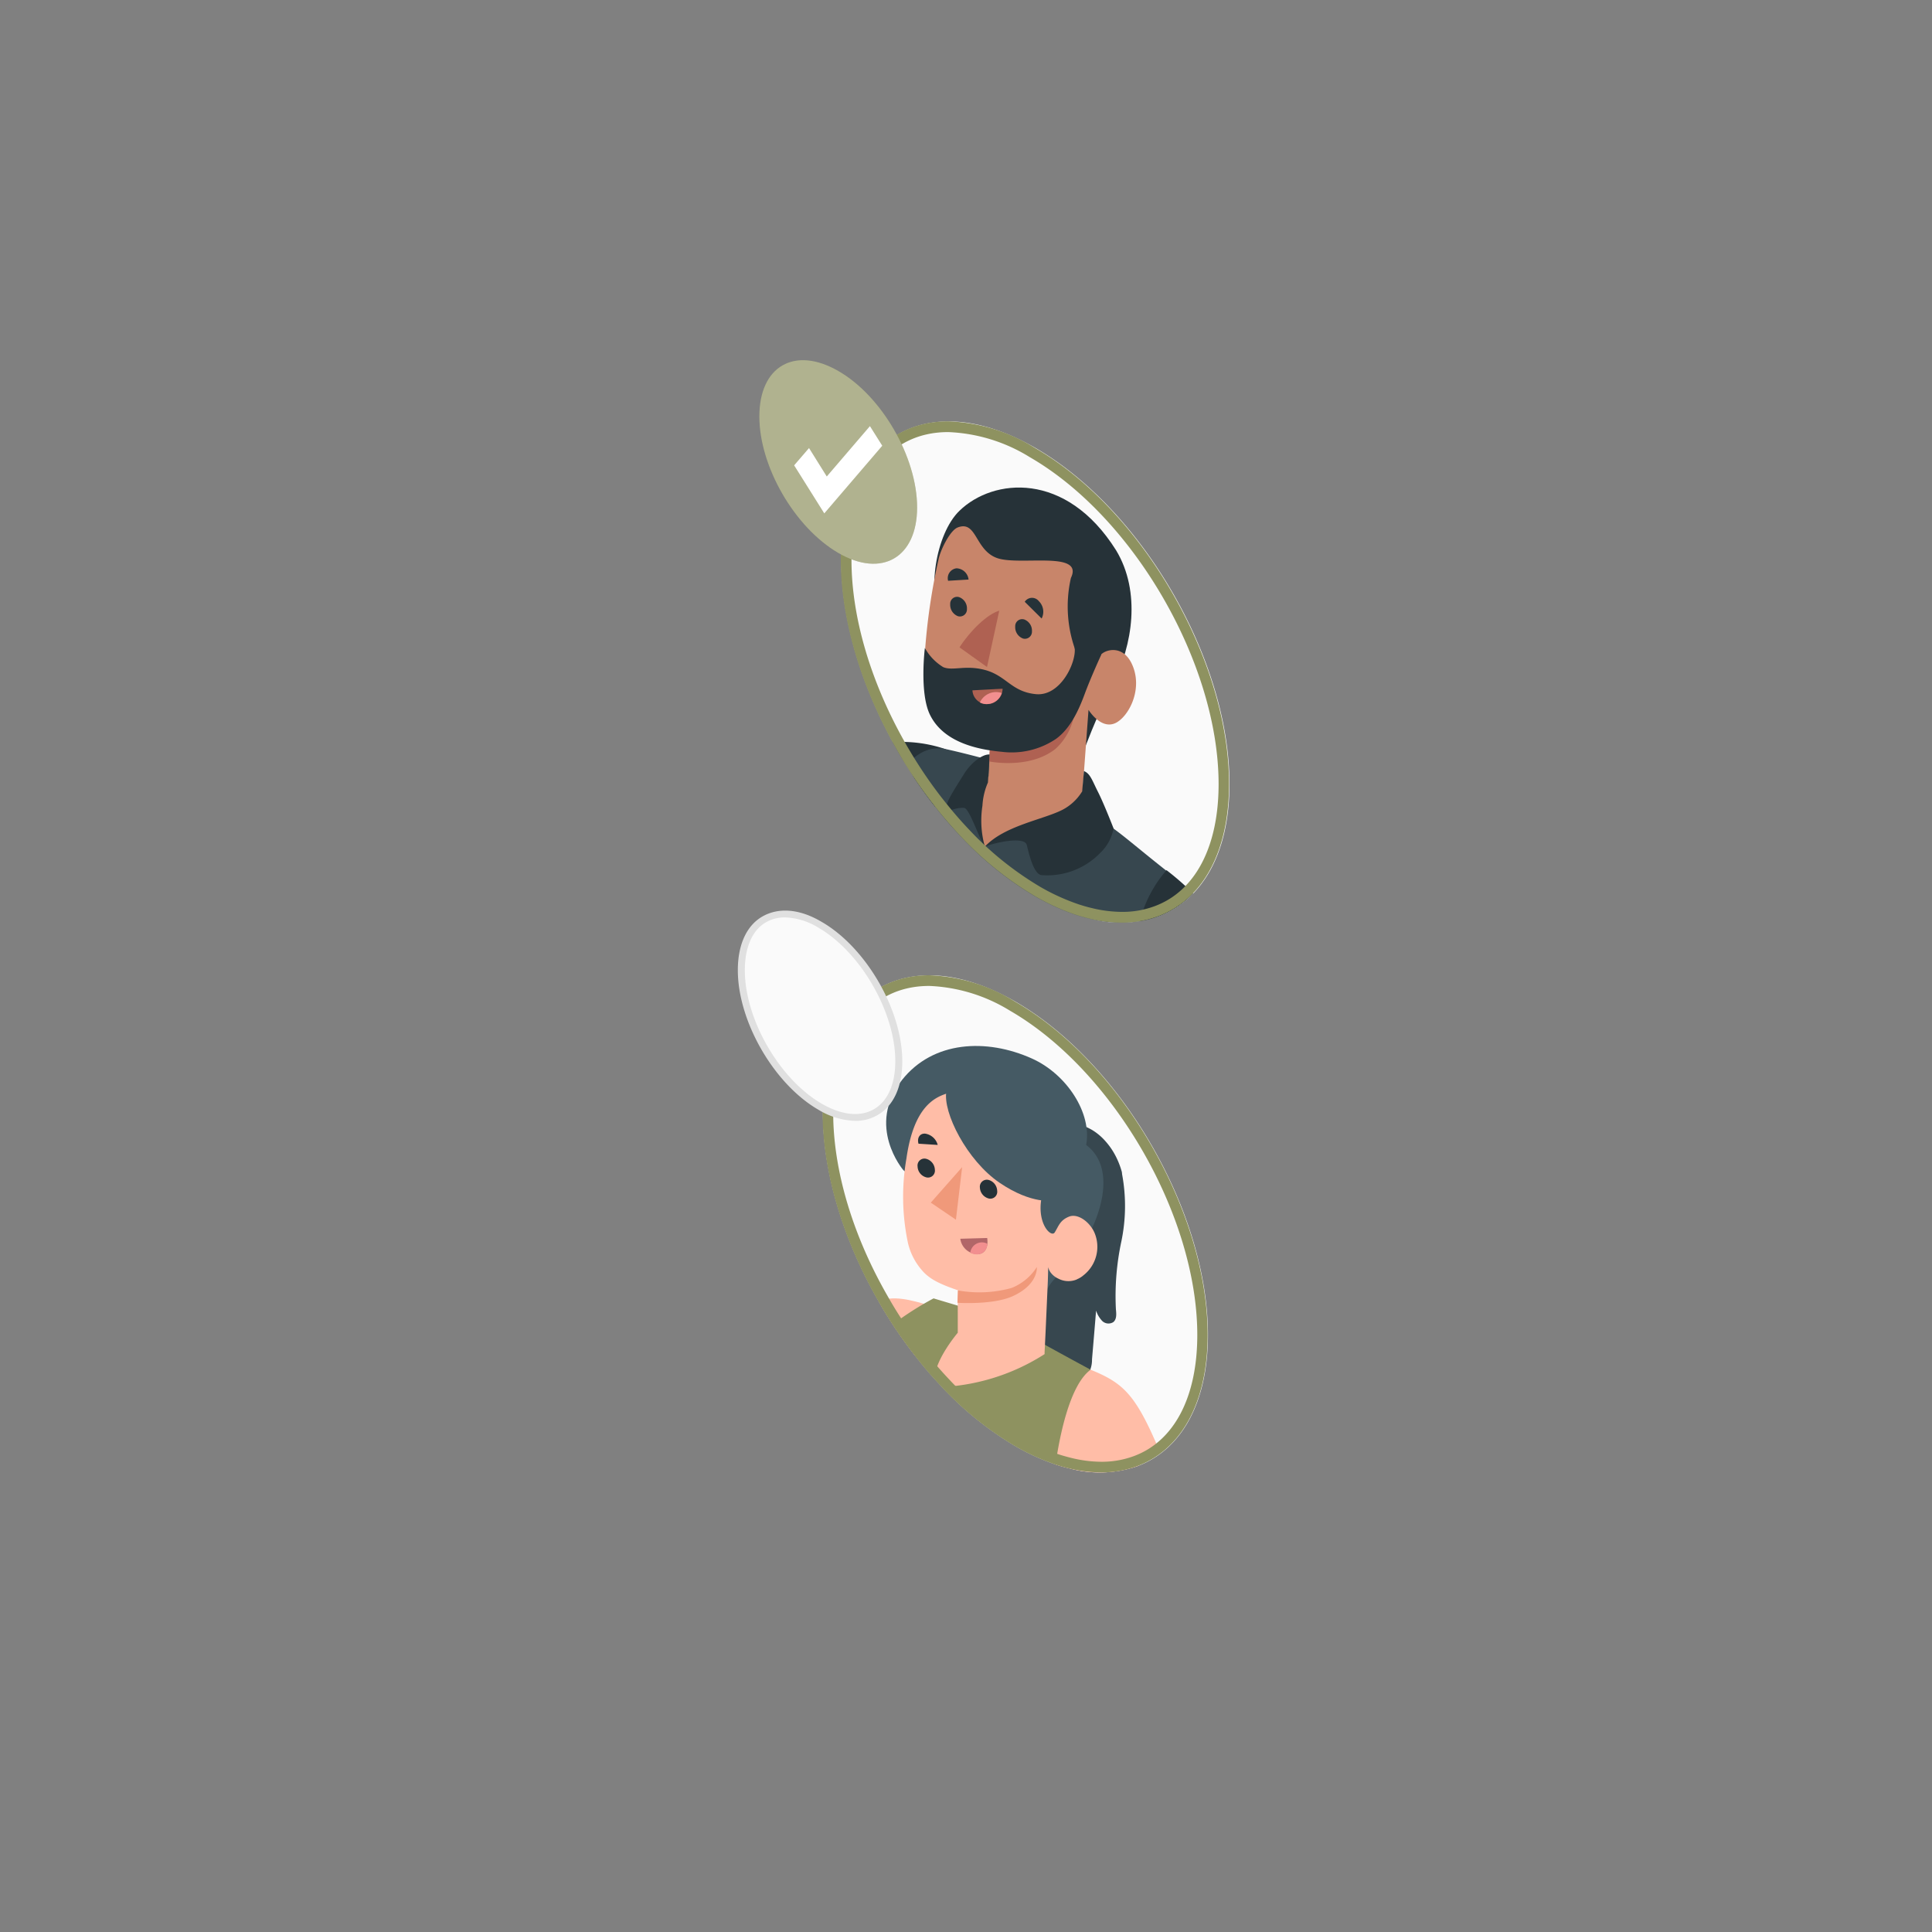 <svg width="500" height="500" xmlns="http://www.w3.org/2000/svg">
 <rect width="100%" height="100%" fill="#808080" stroke="none"/>
 <g>
  <title>Layer 1</title>
  <g stroke="null" id="freepik--character-3--inject-6" stroke-width="0">
   <g stroke="null" id="freepik--character--inject-6">
    <g stroke="null" id="freepik--character--inject-6">
     <path stroke="null" d="m212.967,287.975c0,15.771 5.489,33.212 14.398,48.743c1.392,2.466 2.904,4.892 4.475,7.239s3.242,4.634 4.952,6.841s3.083,3.838 4.693,5.648l2.327,2.546a86.271,86.271 0 0 0 18.972,15.273a57.176,57.176 0 0 0 10.381,4.733c1.153,0.378 2.307,0.716 3.44,0.974a29.831,29.831 0 0 0 17.779,-0.537c11.117,-4.117 18.217,-16.029 18.237,-33.947c0,-31.819 -22.313,-70.401 -49.837,-86.271s-49.817,-3.023 -49.817,28.757z" fill="#fafafa" id="svg_83"/>
     <g stroke="null" id="freepik--character--inject-6">
      <path stroke="null" d="m290.388,303.845a44.826,44.826 0 0 1 -0.199,17.521a67.378,67.378 0 0 0 -1.392,17.501c0.119,1.153 0.239,2.526 -0.656,3.281a2.327,2.327 0 0 1 -2.884,-0.278a7.04,7.04 0 0 1 -1.591,-2.685c-0.338,4.196 -0.696,8.412 -1.054,12.608a7.318,7.318 0 0 1 -1.173,4.117a5.966,5.966 0 0 1 -6.523,1.114a17.898,17.898 0 0 1 -10.878,-11.932a35.061,35.061 0 0 1 -0.378,-16.626a68.909,68.909 0 0 1 7.716,-21.438a64.057,64.057 0 0 0 5.728,-10.978a11.932,11.932 0 0 1 1.989,-4.375c0.537,-0.636 1.014,-0.438 1.71,-0.139a13.921,13.921 0 0 1 1.989,0.994a14.816,14.816 0 0 1 3.341,2.864a18.237,18.237 0 0 1 2.546,3.699a21.16,21.16 0 0 1 1.651,4.196a5.33,5.33 0 0 1 0.06,0.557z" fill="#37474f" id="svg_84"/>
      <g stroke="null" id="freepik--Arm--inject-6">
       <path stroke="null" d="m227.365,336.719c1.392,2.466 2.904,4.892 4.475,7.239s3.242,4.634 4.952,6.841l4.435,-12.748l0,0c-6.006,-1.83 -9.924,-2.764 -13.861,-1.332z" fill="#ffbda7" id="svg_85"/>
      </g>
      <g stroke="null" id="freepik--chest--inject-6">
       <path stroke="null" d="m232.138,341.949c1.571,2.347 3.222,4.614 4.952,6.841s3.083,3.838 4.693,5.648c0.756,0.855 1.551,1.71 2.327,2.546a85.515,85.515 0 0 0 18.952,15.253a55.565,55.565 0 0 0 10.401,4.753c1.153,0.378 2.307,0.716 3.421,0.974a56.997,56.997 0 0 1 5.37,-23.487s-4.137,-2.207 -11.932,-6.503a1.989,1.989 0 0 0 -0.259,-0.179c-6.284,-4.316 -10.52,-3.54 -22.095,-8.492c-0.199,-0.099 1.412,-0.935 1.213,-1.014l-7.577,-2.267l0,0a81.259,81.259 0 0 0 -9.466,5.926z" fill="#8E9260" id="svg_86"/>
      </g>
      <g stroke="null" id="freepik--head--inject-6">
       <path stroke="null" d="m270.64,334.69c0.935,-3.52 5.31,-5.966 9.427,-12.171s9.446,-19.887 1.034,-26.211c1.551,-8.213 -5.031,-18.316 -14.02,-22.353c-11.813,-5.31 -25.635,-4.574 -33.629,5.529c-9.446,11.932 0.318,23.328 0.318,23.328l36.871,31.879z" fill="#455a64" id="svg_87"/>
       <path stroke="null" d="m234.982,321.684a16.367,16.367 0 0 0 3.5,6.921c1.989,2.446 4.872,3.759 9.526,5.35l-0.139,3.182l0,1.989l0,2.128l0,3.659s-5.628,6.622 -5.966,11.475l2.327,2.546a54.133,54.133 0 0 0 26.112,-8.492l0,-0.517l0.259,-5.33l0.577,-13.026l0.099,-3.659a3.48,3.48 0 0 0 0.597,1.372a5.091,5.091 0 0 0 1.989,1.611a5.608,5.608 0 0 0 4.733,0.259l0.338,-0.179a1.69,1.69 0 0 0 0.497,-0.259a1.332,1.332 0 0 0 0.398,-0.239a1.989,1.989 0 0 0 0.338,-0.239l0,0l0.318,-0.259a9.347,9.347 0 0 0 2.804,-10.858c-1.153,-2.764 -4.276,-5.191 -6.622,-4.256s-2.665,2.406 -3.699,4.077s-5.847,-3.44 -2.506,-12.091a15.671,15.671 0 0 1 -4.793,-13.921c-1.73,-6.284 -13.404,-7.08 -15.452,-4.713c-1.71,-3.977 -1.511,-6.344 -4.813,-5.33s-8.87,3.242 -10.819,16.924a57.673,57.673 0 0 0 0.398,21.876z" fill="#ffbda7" id="svg_88"/>
       <path stroke="null" d="m255.486,320.391l-6.961,0.199a4.574,4.574 0 0 0 4.554,3.977c1.909,-0.08 2.744,-1.85 2.406,-4.176z" fill="#b16668" id="svg_89"/>
       <path stroke="null" d="m251.11,324.21a3.023,3.023 0 0 1 4.077,-2.486l0.338,0.159a2.685,2.685 0 0 1 -2.446,2.744a3.759,3.759 0 0 1 -1.969,-0.418z" fill="#f28f8f" id="svg_90"/>
       <polygon stroke="null" points="249.002,302.055 247.392,315.658 240.888,311.243 249.002,302.055 " fill="#f0997a" id="svg_91"/>
       <path stroke="null" d="m241.942,302.712a1.79,1.79 0 0 1 -2.207,1.989a3.003,3.003 0 0 1 -2.267,-2.824a1.79,1.79 0 0 1 2.188,-1.989a3.043,3.043 0 0 1 2.287,2.824z" fill="#263238" id="svg_92"/>
       <path stroke="null" d="m258.071,308.181a1.79,1.79 0 0 1 -2.188,1.989a3.063,3.063 0 0 1 -2.287,-2.824a1.81,1.81 0 0 1 2.207,-1.989a3.023,3.023 0 0 1 2.267,2.824z" fill="#263238" id="svg_93"/>
       <path stroke="null" d="m247.889,333.954a31.084,31.084 0 0 0 13.921,-0.636a13.782,13.782 0 0 0 6.523,-5.409s0.477,4.415 -6.105,7.478c-5.131,2.406 -14.438,1.77 -14.438,1.77l0.099,-3.202z" fill="#f0997a" id="svg_94"/>
       <path stroke="null" d="m237.707,295.99l4.972,0.318a3.977,3.977 0 0 0 -3.242,-2.923c-1.372,-0.099 -2.148,1.074 -1.73,2.605z" fill="#263238" id="svg_95"/>
       <path stroke="null" d="m254.173,300.405l5.429,3.619a3.858,3.858 0 0 0 -1.85,-4.097c-1.492,-0.994 -3.102,-0.776 -3.58,0.477z" fill="#263238" id="svg_96"/>
       <path stroke="null" d="m244.926,282.447c-0.994,5.409 5.31,17.898 13.762,23.646s13.921,4.594 13.921,4.594s0.974,-17.282 -7.418,-23.865s-20.265,-4.375 -20.265,-4.375z" fill="#455a64" id="svg_97"/>
      </g>
      <g stroke="null" id="freepik--arm--inject-6">
       <path stroke="null" d="m273.165,378.999c1.153,0.378 2.307,0.716 3.44,0.974a29.831,29.831 0 0 0 17.779,-0.537a19.072,19.072 0 0 0 5.509,-4.355c-6.105,-14.438 -9.327,-17.183 -17.64,-20.603l0,0c-5.628,4.117 -8.154,18.157 -9.088,24.521z" fill="#ffbda7" id="svg_98"/>
      </g>
     </g>
     <path stroke="null" d="m240.53,255.161a43.076,43.076 0 0 1 20.882,6.424c26.708,15.432 48.445,53.059 48.445,83.904c0,16.069 -5.966,27.504 -16.447,31.362a23.865,23.865 0 0 1 -8.373,1.452a32.953,32.953 0 0 1 -7.776,-0.994c-1.054,-0.259 -2.128,-0.557 -3.242,-0.915a54.829,54.829 0 0 1 -9.944,-4.514a82.333,82.333 0 0 1 -18.336,-14.796c-0.756,-0.795 -1.531,-1.631 -2.267,-2.466c-1.511,-1.69 -3.043,-3.54 -4.594,-5.509s-3.281,-4.415 -4.833,-6.682s-3.023,-4.693 -4.375,-7.08c-9.049,-15.771 -14.04,-32.595 -14.04,-47.371c0,-20.245 9.506,-32.814 24.819,-32.814l0,0m0,-2.764c-16.347,0 -27.564,13.026 -27.564,35.578c0,15.771 5.489,33.212 14.398,48.743c1.392,2.466 2.904,4.892 4.475,7.239s3.242,4.634 4.952,6.841s3.083,3.838 4.693,5.648l2.327,2.546a86.271,86.271 0 0 0 18.972,15.273a57.176,57.176 0 0 0 10.381,4.733c1.153,0.378 2.307,0.716 3.44,0.974a35.519,35.519 0 0 0 8.432,1.074a26.331,26.331 0 0 0 9.327,-1.611c11.137,-4.117 18.237,-16.029 18.256,-33.947c0,-31.819 -22.313,-70.401 -49.837,-86.271a45.025,45.025 0 0 0 -22.254,-6.821z" fill="#8E9260" id="svg_99"/>
    </g>
    <path stroke="null" d="m212.231,239.311c-11.276,-6.503 -20.404,-1.213 -20.404,11.773s9.148,28.817 20.404,35.32s20.384,1.233 20.384,-11.773s-9.128,-28.717 -20.384,-35.32z" fill="#fafafa" id="svg_100"/>
    <path stroke="null" d="m221.339,290.083a19.489,19.489 0 0 1 -9.566,-2.904c-11.475,-6.642 -20.822,-22.83 -20.822,-36.095c0,-6.603 2.267,-11.574 6.404,-13.921s9.586,-1.989 15.313,1.432l0,0c11.495,6.622 20.842,22.811 20.842,36.075c0,6.622 -2.287,11.574 -6.424,13.921a11.296,11.296 0 0 1 -5.747,1.492zm-18.177,-52.661a9.606,9.606 0 0 0 -4.872,1.233c-3.56,1.989 -5.529,6.483 -5.529,12.429c0,12.708 8.949,28.2 19.887,34.544c5.151,2.983 9.944,3.5 13.523,1.432s5.529,-6.463 5.529,-12.429c0,-12.688 -8.949,-28.2 -19.887,-34.544l0,0a17.6,17.6 0 0 0 -8.651,-2.665z" fill="#e0e0e0" id="svg_101"/>
   </g>
  </g>
  <g stroke="null" id="freepik--character-2--inject-6" stroke-width="0">
   <g stroke="null" id="freepik--character--inject-6">
    <g stroke="null" id="freepik--character--inject-6">
     <path stroke="null" d="m217.718,144.913c0,15.902 5.535,33.508 14.518,49.149c1.404,2.487 2.928,4.933 4.512,7.319s3.269,4.652 4.993,6.878s3.108,3.87 4.732,5.695c0.782,0.862 1.564,1.745 2.346,2.567a86.989,86.989 0 0 0 19.13,15.4a57.792,57.792 0 0 0 10.468,4.793c1.163,0.381 2.326,0.702 3.469,0.983a30.28,30.28 0 0 0 17.927,-0.561c11.209,-4.151 18.368,-16.163 18.388,-34.21c0,-32.084 -22.499,-71.007 -50.252,-87.009s-50.232,-3.048 -50.232,28.996z" fill="#fafafa" id="svg_102"/>
     <g stroke="null" id="freepik--character--inject-6">
      <g stroke="null" id="freepik--chest--inject-6">
       <path stroke="null" d="m231.053,192.077l1.123,2.005c0.762,1.364 1.584,2.707 2.446,4.011s1.384,2.186 2.005,3.269c1.584,2.386 3.249,4.672 4.973,6.898l0.461,0.561l2.707,-14.919a35.193,35.193 0 0 0 -13.716,-1.825z" fill="#263238" id="svg_103"/>
       <g stroke="null" id="freepik--chest--inject-6">
        <path stroke="null" d="m234.622,198.093c0.682,1.083 1.384,2.186 2.005,3.269c1.584,2.386 3.249,4.672 4.973,6.898l0.461,0.561c1.384,1.785 2.807,3.509 4.291,5.154c0.762,0.842 1.564,1.725 2.326,2.527a86.066,86.066 0 0 0 19.13,15.421a57.792,57.792 0 0 0 10.468,4.793c1.183,0.381 2.326,0.702 3.469,0.983a32.546,32.546 0 0 0 13.135,0.682a23.943,23.943 0 0 0 10.407,-4.211c-0.541,-4.151 -1.664,-7.399 -3.489,-8.883c-6.617,-5.214 -10.387,-8.522 -13.696,-10.909a49.811,49.811 0 0 0 -24.464,-15.681c-6.016,-1.564 -12.032,-3.309 -18.769,-4.813c-3.69,-0.802 -7.219,0.561 -10.247,4.211z" fill="#37474f" id="svg_104"/>
       </g>
       <g stroke="null" id="freepik--head--inject-6">
        <path stroke="null" d="m288.825,142.386c6.577,10.849 4.151,24.825 -0.642,34.09c-2.146,4.111 -5.394,11.771 -7.179,16.443c0,0 -11.53,4.331 -36.857,-32.285c-4.592,-6.617 -2.005,-22.539 4.171,-28.455c8.683,-8.422 27.552,-10.387 40.507,10.207z" fill="#263238" id="svg_105"/>
        <path stroke="null" d="m288.684,187.124c-3.79,1.785 -6.978,-3.409 -6.978,-3.409l-1.825,24.885s0,3.228 -6.577,5.494c-4.311,1.484 -13.275,0.622 -18.368,5.013c-2.146,-4.732 -3.87,-12.934 0.902,-18.208l0.401,-7.58a35.654,35.654 0 0 1 -7.399,-2.707a16.042,16.042 0 0 1 -8.342,-11.189a49.069,49.069 0 0 1 -1.043,-11.811a159.72,159.72 0 0 1 3.429,-22.8c0.421,-2.266 2.908,-7.46 4.913,-8.282c5.053,-2.005 4.452,5.916 10.327,7.921s22.459,-2.005 19.03,5.113a33.227,33.227 0 0 0 1.444,19.471a13.114,13.114 0 0 0 1.885,3.449c1.644,2.005 3.148,-1.885 4.592,-3.208s6.176,-2.466 8.302,3.67s-1.464,12.633 -4.692,14.177z" fill="#c8856a" id="svg_106"/>
        <path stroke="null" d="m256.179,193.32c4.472,1.023 12.994,0.682 16.343,-2.005a24.865,24.865 0 0 0 5.514,-6.557a15.561,15.561 0 0 1 -4.893,9.064c-6.838,5.394 -17.185,3.228 -17.185,3.228l0.221,-3.73z" fill="#af6152" id="svg_107"/>
        <path stroke="null" d="m278.116,167.613c0.521,3.71 -3.63,12.653 -10.026,12.032s-7.6,-4.793 -13.255,-6.277c-5.033,-1.323 -8.182,0.321 -10.708,-0.702a13.435,13.435 0 0 1 -4.773,-4.973s-1.424,11.49 1.263,17.165c3.569,7.52 12.994,9.184 18.649,9.706a20.474,20.474 0 0 0 14.037,-3.349c3.569,-2.587 5.735,-7.059 7.399,-11.57s4.331,-10.267 4.331,-10.267l-6.718,-2.166" fill="#263238" id="svg_108"/>
        <path stroke="null" d="m265.202,155.742l4.372,4.331a3.83,3.83 0 0 0 -0.722,-4.492a2.246,2.246 0 0 0 -3.65,0.16z" fill="#263238" id="svg_109"/>
        <path stroke="null" d="m245.37,150.307l5.294,-0.321a3.249,3.249 0 0 0 -3.128,-2.908a2.567,2.567 0 0 0 -2.166,3.228z" fill="#263238" id="svg_110"/>
        <path stroke="null" d="m267.067,163.402a1.825,1.825 0 0 1 -2.326,1.845a3.128,3.128 0 0 1 -2.005,-3.108a1.805,1.805 0 0 1 2.326,-1.825a3.088,3.088 0 0 1 2.005,3.088z" fill="#263238" id="svg_111"/>
        <path stroke="null" d="m250.243,157.627a1.825,1.825 0 0 1 -2.326,1.845a3.148,3.148 0 0 1 -2.005,-3.108a1.785,1.785 0 0 1 2.306,-1.825a3.088,3.088 0 0 1 2.025,3.088z" fill="#263238" id="svg_112"/>
        <path stroke="null" d="m258.605,158.048l-3.168,14.578l-7.119,-5.093c2.747,-4.271 7.179,-8.603 10.287,-9.485z" fill="#af6152" id="svg_113"/>
        <path stroke="null" d="m259.467,178.241l-7.801,0.421a3.75,3.75 0 0 0 4.011,3.549a4.011,4.011 0 0 0 3.79,-3.97z" fill="#af6152" id="svg_114"/>
        <path stroke="null" d="m255.597,182.211a3.589,3.589 0 0 1 -2.005,-0.421a4.652,4.652 0 0 1 4.211,-2.687a4.973,4.973 0 0 1 1.464,0.241a4.111,4.111 0 0 1 -3.67,2.868z" fill="#f28f8f" id="svg_115"/>
       </g>
       <g stroke="null" id="freepik--head--inject-6">
        <path stroke="null" d="m254.875,219.108c2.807,-1.123 10.247,-2.707 10.849,-0.441c0.421,1.604 1.624,7.359 3.71,7.801a19.03,19.03 0 0 0 15.32,-5.755a11.57,11.57 0 0 0 3.429,-6.337s-2.466,-6.357 -4.011,-9.405s-2.005,-4.773 -3.65,-5.414l-0.461,5.254a13.014,13.014 0 0 1 -5.113,4.773c-4.993,2.547 -14.999,4.091 -20.073,9.525z" fill="#263238" id="svg_116"/>
        <path stroke="null" d="m254.875,219.108c-1.524,-2.126 -4.011,-10.026 -5.394,-10.026c-2.727,-0.16 -4.612,1.584 -4.612,0s2.005,-4.572 4.532,-8.643c1.905,-3.128 4.913,-5.314 6.698,-5.174l-0.421,7.239a17.446,17.446 0 0 0 -1.424,6.016a25.166,25.166 0 0 0 0.622,10.588z" fill="#263238" id="svg_117"/>
       </g>
       <path stroke="null" d="m294.981,238.379a23.943,23.943 0 0 0 10.407,-4.211a24.805,24.805 0 0 0 3.389,-2.948a70.525,70.525 0 0 0 -6.878,-6.016a32.285,32.285 0 0 0 -6.918,13.175z" fill="#263238" id="svg_118"/>
      </g>
     </g>
     <path stroke="null" d="m245.47,111.826a43.254,43.254 0 0 1 21.055,6.497c26.931,15.541 48.848,53.501 48.848,84.602c0,16.183 -6.016,27.713 -16.584,31.603a23.642,23.642 0 0 1 -8.442,1.464a33.227,33.227 0 0 1 -7.841,-1.003c-1.063,-0.241 -2.146,-0.561 -3.269,-0.922a55.285,55.285 0 0 1 -10.026,-4.552a83.459,83.459 0 0 1 -18.489,-14.899c-0.762,-0.802 -1.544,-1.644 -2.286,-2.487c-1.524,-1.704 -3.068,-3.589 -4.632,-5.575s-3.329,-4.432 -4.873,-6.738s-3.048,-4.732 -4.412,-7.119c-9.124,-15.922 -14.157,-32.886 -14.157,-47.786c0,-20.414 9.585,-33.087 25.026,-33.087l0,0m0,-2.787c-16.483,0 -27.793,13.155 -27.793,35.874c0,15.902 5.535,33.508 14.518,49.149c1.404,2.487 2.928,4.933 4.512,7.319s3.269,4.652 4.993,6.878s3.108,3.87 4.732,5.695c0.782,0.862 1.564,1.745 2.346,2.567a86.989,86.989 0 0 0 19.13,15.4a57.792,57.792 0 0 0 10.468,4.793c1.163,0.381 2.326,0.702 3.469,0.983a35.814,35.814 0 0 0 8.502,1.083a26.75,26.75 0 0 0 9.425,-1.644c11.209,-4.151 18.368,-16.163 18.388,-34.21c0,-32.084 -22.499,-71.007 -50.252,-87.009a45.399,45.399 0 0 0 -22.439,-6.878z" fill="#8E9260" id="svg_119"/>
    </g>
    <path stroke="null" d="m216.935,96.004c-11.29,-6.497 -20.414,-1.243 -20.414,11.771s9.164,28.756 20.414,35.313s20.414,1.223 20.414,-11.771s-9.144,-28.876 -20.414,-35.313z" fill="#8E9260" id="svg_120"/>
    <path stroke="null" d="m216.935,96.004c-11.29,-6.497 -20.414,-1.243 -20.414,11.771s9.164,28.756 20.414,35.313s20.414,1.223 20.414,-11.771s-9.144,-28.876 -20.414,-35.313z" fill="#fff" opacity="0.3" id="svg_121"/>
    <polygon stroke="null" points="213.326,132.861 205.525,120.429 209.376,115.957 213.968,123.316 225.137,110.282 228.325,115.355 213.326,132.861 " fill="#fff" id="svg_122"/>
   </g>
  </g>
 </g>

</svg>